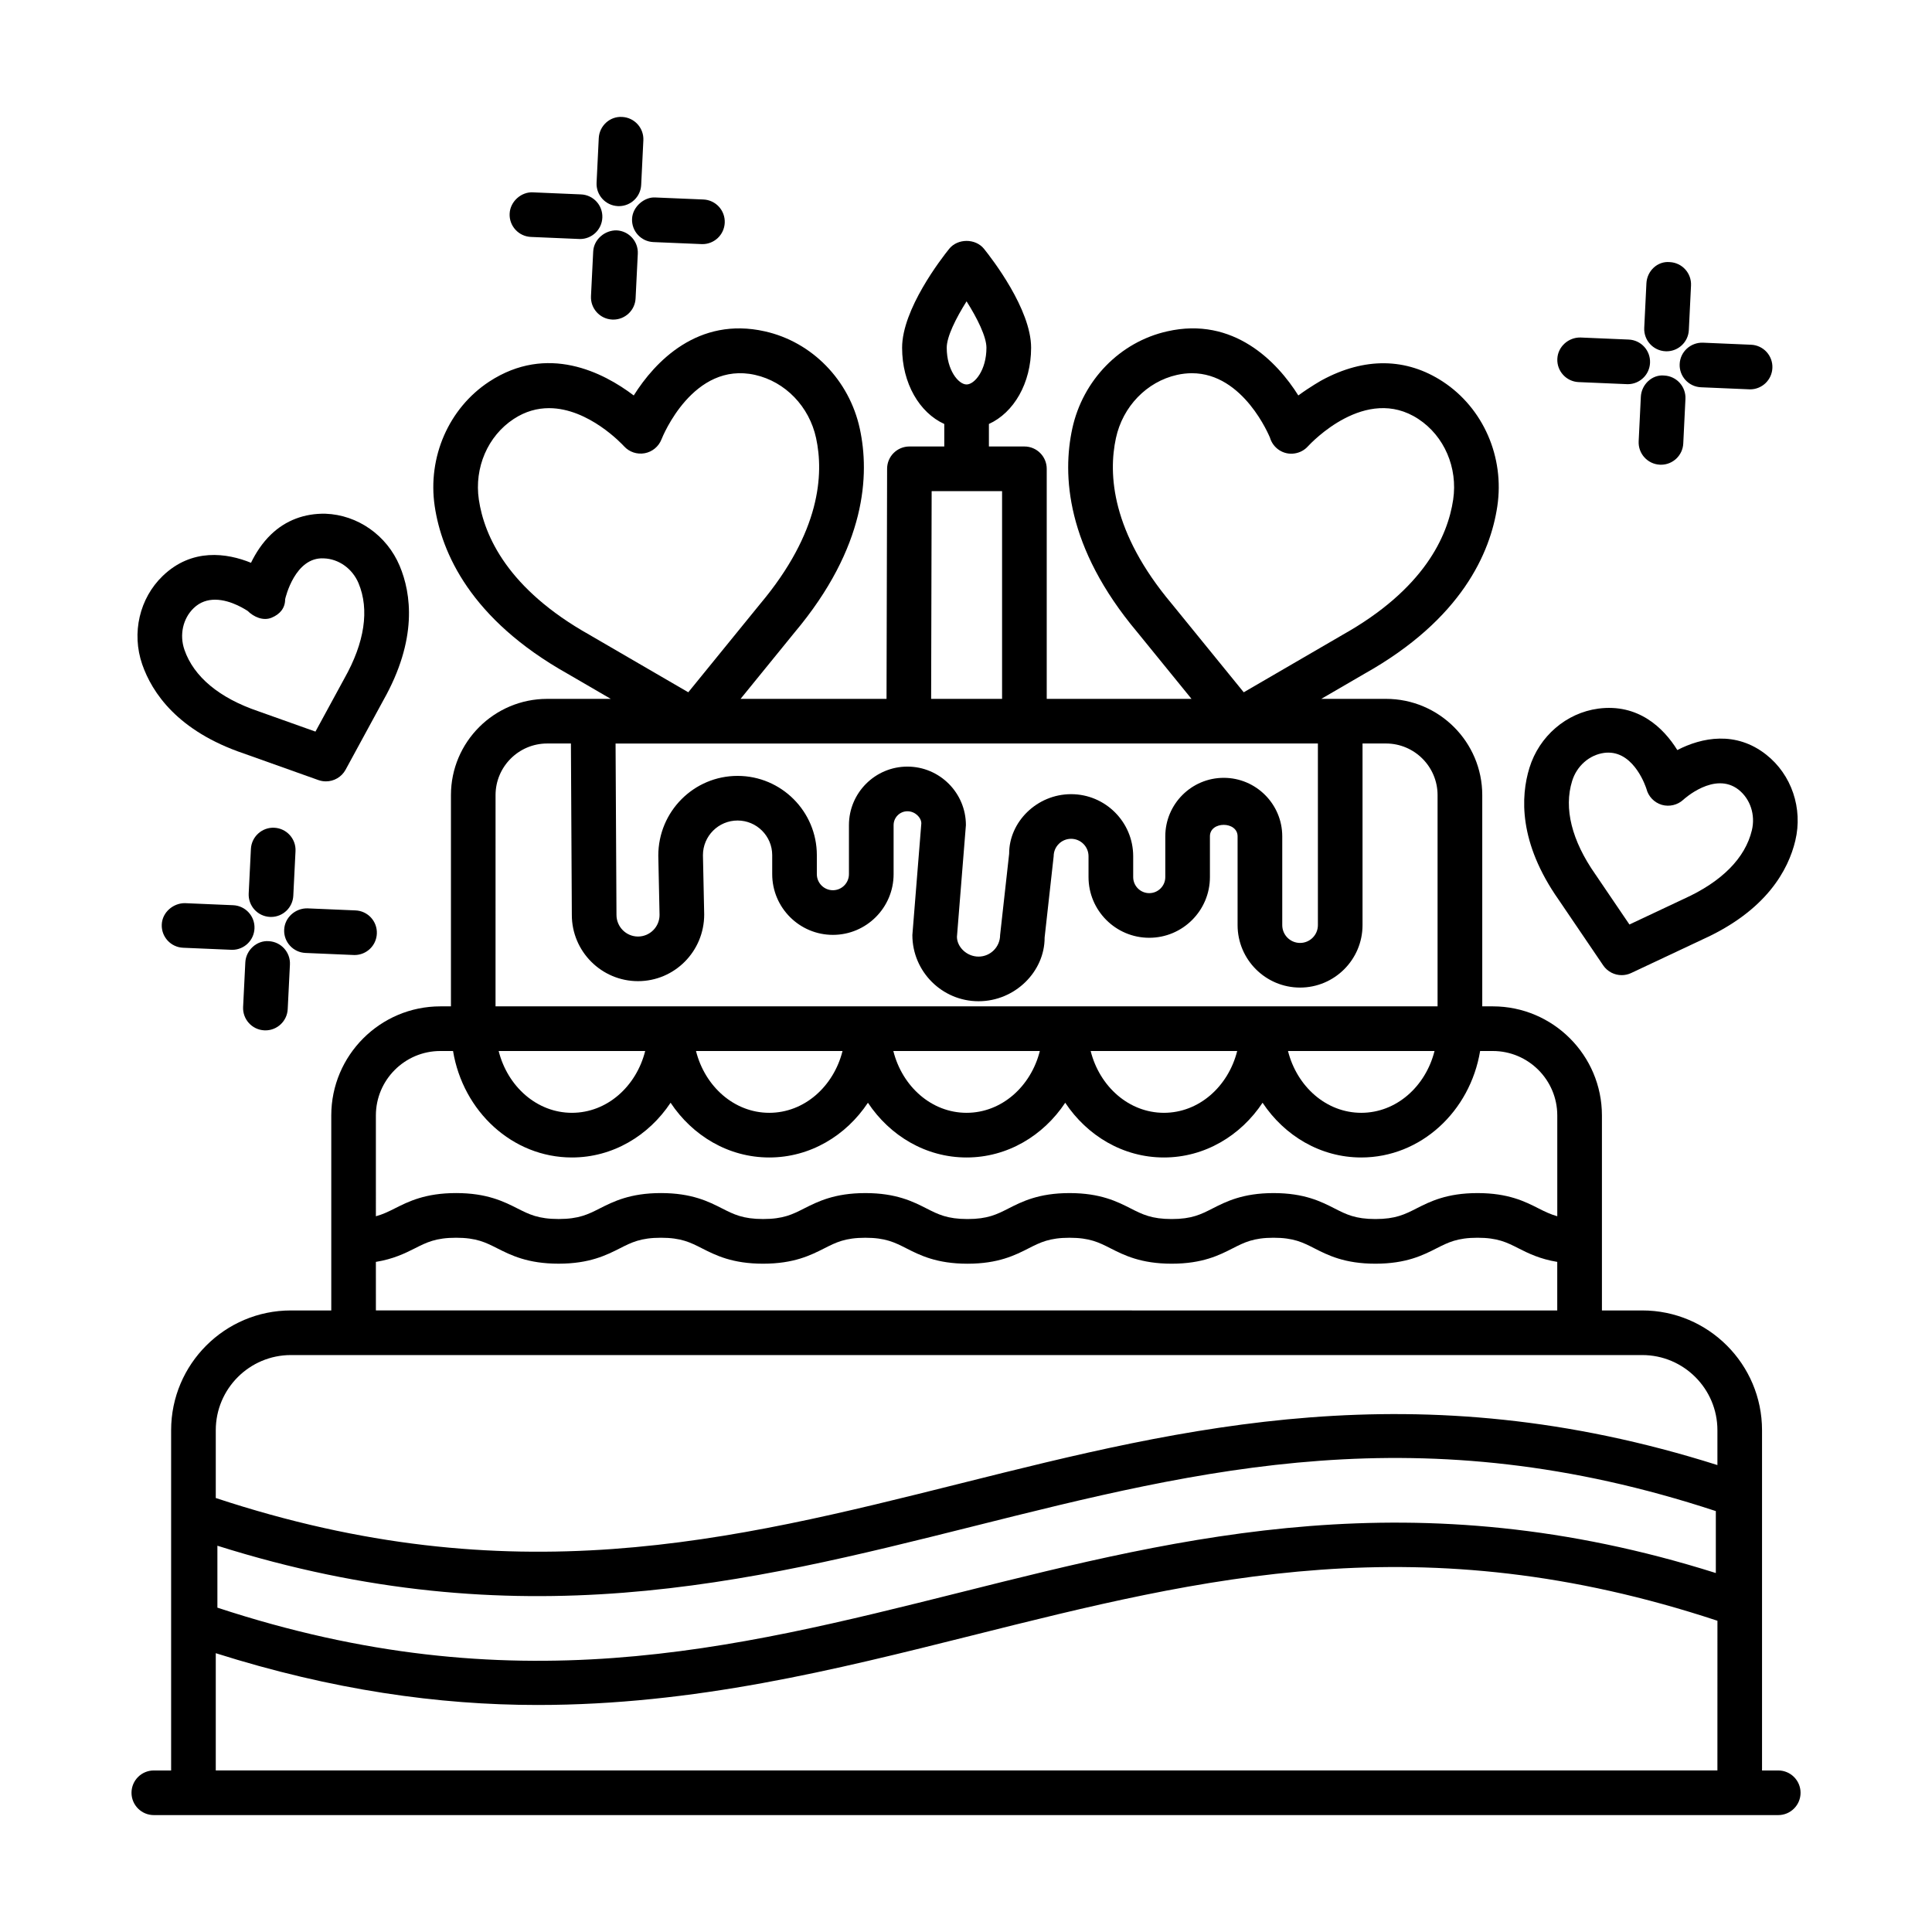 <?xml version="1.0" encoding="UTF-8"?>
<!-- Uploaded to: SVG Repo, www.svgrepo.com, Generator: SVG Repo Mixer Tools -->
<svg fill="#000000" width="800px" height="800px" version="1.1" viewBox="144 144 512 512" xmlns="http://www.w3.org/2000/svg">
 <g>
  <path d="m615.25 613.19h-4.293v-90.164c0-17.508-14.238-31.746-31.738-31.746h-10.691v-51.672c0-15.941-12.973-28.914-28.914-28.914h-2.801v-55.977c0-14.07-11.441-25.512-25.512-25.512h-17.148l11.453-6.66c25.789-14.461 33.371-32.117 35.199-44.383 1.945-13.023-3.711-25.984-14.418-33.02-9.695-6.363-20.781-6.5-32.043-0.41-0.066 0.035-3.07 1.711-6.277 4.066-5.598-8.941-17.18-20.992-34.746-16.988-12.496 2.797-22.371 12.918-25.16 25.789-2.621 12.129-1.754 31.344 17.215 53.922l14.383 17.684h-38.367v-60.969c0-3.266-2.652-5.914-5.914-5.914h-9.41v-5.965c6.57-2.984 11.184-10.766 11.184-20.207 0-10.215-10.41-23.629-12.488-26.215-2.254-2.789-6.965-2.789-9.219 0-2.082 2.586-12.48 16.008-12.48 26.215 0 9.441 4.606 17.223 11.176 20.207v5.965h-9.238c-3.266 0-5.91 2.637-5.914 5.902l-0.152 60.98h-38.68l14.32-17.609c19.035-22.652 19.902-41.867 17.277-53.996-2.789-12.871-12.664-22.992-25.16-25.789-17.727-3.988-29.148 8.055-34.746 16.988-8.055-6.106-22.891-13.762-38.32-3.656-10.699 7.035-16.359 19.996-14.426 33.02 1.836 12.266 9.434 29.918 35.207 44.383l11.453 6.66h-16.848c-14.07 0-25.512 11.441-25.512 25.512v55.977h-2.809c-15.941 0-28.906 12.973-28.906 28.914v51.672h-10.703c-17.504 0-31.738 14.238-31.738 31.746v90.164h-4.586c-3.266 0-5.914 2.652-5.914 5.914 0 3.266 2.652 5.914 5.914 5.914h430.49c3.266 0 5.914-2.652 5.914-5.914 0-3.262-2.652-5.914-5.914-5.914zm-160.75-309.21c-15.949-18.977-16.832-34.34-14.766-43.883 1.812-8.371 8.164-14.945 16.172-16.742 1.379-0.305 2.695-0.449 3.957-0.449 13.73 0 20.527 16.73 20.676 17.031 0.824 2.848 3.598 4.676 6.516 4.234 1.43-0.203 2.688-0.902 3.59-1.922 0.797-0.844 15.305-16.375 29.242-7.207 6.863 4.508 10.48 12.902 9.219 21.375-1.438 9.656-7.691 23.707-29.328 35.828-0.023 0.016-0.051 0.035-0.078 0.051l-26.094 15.168zm-54.348-80.125c2.832 4.477 5.266 9.375 5.266 12.293 0 5.945-3.121 9.738-5.266 9.738s-5.258-3.793-5.258-9.738c-0.004-2.918 2.43-7.812 5.258-12.293zm-9.254 50.297h18.664v55.051h-18.801zm-6.07 66.883h108.43v48.129c0 2.609-2.117 4.723-4.723 4.723-2.609 0-4.723-2.117-4.723-4.723v-23.527c0-8.547-6.957-15.504-15.504-15.504s-15.492 6.957-15.492 15.504v10.801c0 2.348-1.906 4.254-4.254 4.254-2.348 0-4.254-1.906-4.254-4.254v-5.527c0-9.074-7.383-16.449-16.457-16.449s-16.449 7.375-16.414 15.785l-2.398 21.547c0 3.148-2.562 5.715-5.715 5.715-3.141 0-5.707-2.562-5.723-5.238l2.375-29.609c0-8.547-6.957-15.504-15.504-15.504s-15.492 6.957-15.492 15.504v12.996c0 2.348-1.906 4.262-4.254 4.262s-4.254-1.914-4.254-4.262v-5.035c0-11.586-9.418-21.004-21.004-21.004-11.586 0-21.012 9.418-21.012 21.129l0.332 15.727c0 3.148-2.562 5.715-5.707 5.715-3.141 0-5.707-2.562-5.707-5.742l-0.242-45.406zm-84.512-28.742c-0.027-0.016-0.059-0.035-0.078-0.051-21.629-12.121-27.891-26.172-29.336-35.82-1.258-8.48 2.363-16.875 9.223-21.383 3.148-2.074 6.328-2.875 9.375-2.875 10.512 0 19.418 9.602 19.895 10.121 1.379 1.508 3.426 2.195 5.453 1.828 2.008-0.367 3.699-1.762 4.449-3.664 0.324-0.844 8.43-20.762 24.805-17.098 8.012 1.797 14.359 8.371 16.172 16.742 2.066 9.543 1.184 24.906-14.828 43.957l-19.043 23.41zm-24.988 42.422c0-7.543 6.141-13.68 13.68-13.68h6.293l0.242 45.434c0 9.672 7.867 17.547 17.539 17.547s17.539-7.875 17.539-17.668l-0.332-15.727c0-5.059 4.117-9.176 9.18-9.176 5.059 0 9.176 4.117 9.176 9.176v5.035c0 8.879 7.215 16.094 16.086 16.094s16.086-7.215 16.086-16.094v-12.996c0-2.023 1.648-3.668 3.664-3.668 2.023 0 3.668 1.648 3.684 3.191l-2.375 29.609c0 9.672 7.867 17.547 17.539 17.547 9.672 0 17.547-7.875 17.508-16.883l2.398-21.547c0-2.543 2.074-4.617 4.617-4.617 2.551 0 4.621 2.074 4.621 4.617v5.527c0 8.871 7.215 16.086 16.086 16.086 8.871 0 16.086-7.215 16.086-16.086v-10.801c-0.008-4.059 7.324-4.047 7.332 0v23.527c0 9.129 7.426 16.555 16.555 16.555 9.129 0 16.555-7.426 16.555-16.555v-48.129h6.207c7.543 0 13.68 6.141 13.68 13.68v55.977h-249.65zm248.84 67.809c-2.371 9.414-10.133 16.383-19.418 16.383-9.281 0-17.047-6.969-19.418-16.383zm-52.297 0c-2.371 9.414-10.133 16.383-19.418 16.383-9.281 0-17.047-6.969-19.418-16.383zm-52.301 0c-2.371 9.414-10.133 16.383-19.418 16.383-9.281 0-17.043-6.969-19.41-16.383zm-52.289 0c-2.371 9.414-10.133 16.383-19.418 16.383-9.281 0-17.047-6.969-19.418-16.383zm-52.297 0c-2.371 9.414-10.133 16.383-19.418 16.383-9.281 0-17.047-6.969-19.418-16.383zm-71.371 17.086c0-9.418 7.664-17.082 17.078-17.082h3.371c2.648 15.996 15.723 28.215 31.504 28.215 10.809 0 20.336-5.758 26.148-14.504 5.812 8.746 15.34 14.504 26.148 14.504 10.809 0 20.336-5.758 26.148-14.504 5.812 8.746 15.34 14.504 26.141 14.504 10.809 0 20.336-5.758 26.148-14.504 5.812 8.746 15.34 14.504 26.148 14.504s20.336-5.758 26.148-14.504c5.812 8.746 15.34 14.504 26.148 14.504 15.781 0 28.855-12.219 31.504-28.215h3.367c9.418 0 17.082 7.664 17.082 17.082v26.711c-1.805-0.508-3.289-1.23-4.926-2.059-3.574-1.82-8.027-4.082-16.203-4.082-8.184 0-12.633 2.262-16.211 4.082-3.078 1.562-5.504 2.797-10.855 2.797-5.324 0-7.742-1.234-10.805-2.797-3.566-1.82-8.012-4.082-16.18-4.082-8.172 0-12.621 2.262-16.188 4.082-3.062 1.562-5.484 2.797-10.805 2.797-5.352 0-7.781-1.234-10.855-2.797-3.582-1.82-8.031-4.082-16.223-4.082-8.176 0-12.625 2.262-16.195 4.082-3.07 1.562-5.496 2.797-10.844 2.797-5.352 0-7.781-1.234-10.855-2.797-3.574-1.82-8.031-4.082-16.215-4.082-8.191 0-12.648 2.262-16.23 4.074-3.078 1.566-5.512 2.801-10.871 2.801-5.344 0-7.773-1.234-10.852-2.797-3.574-1.82-8.031-4.082-16.215-4.082-8.191 0-12.648 2.262-16.23 4.074-3.086 1.566-5.527 2.801-10.895 2.801-5.383 0-7.824-1.234-10.914-2.801-3.59-1.812-8.055-4.074-16.258-4.074-8.199 0-12.664 2.262-16.254 4.074-1.656 0.84-3.16 1.566-5 2.074zm0 38.805c4.625-0.75 7.738-2.281 10.344-3.598 3.09-1.566 5.531-2.801 10.906-2.801 5.383 0 7.824 1.234 10.914 2.801 3.59 1.812 8.055 4.074 16.258 4.074 8.199 0 12.656-2.262 16.246-4.074 3.078-1.566 5.512-2.801 10.879-2.801 5.352 0 7.781 1.234 10.855 2.797 3.574 1.82 8.027 4.082 16.211 4.082 8.191 0 12.648-2.262 16.23-4.074 3.078-1.566 5.512-2.801 10.871-2.801 5.352 0 7.781 1.234 10.855 2.797 3.574 1.82 8.031 4.082 16.215 4.082 8.176 0 12.633-2.262 16.203-4.082 3.07-1.562 5.496-2.797 10.836-2.797 5.359 0 7.789 1.234 10.863 2.801 3.582 1.812 8.031 4.074 16.215 4.074 8.172 0 12.613-2.262 16.18-4.082 3.062-1.562 5.484-2.797 10.812-2.797 5.324 0 7.742 1.234 10.805 2.797 3.566 1.82 8.012 4.082 16.18 4.082 8.184 0 12.641-2.262 16.215-4.082 3.078-1.562 5.504-2.797 10.852-2.797 5.344 0 7.766 1.234 10.844 2.797 2.594 1.32 5.691 2.848 10.285 3.602v12.867l-313.07-0.004zm355.52 134.77h-397.95v-31.07c30.82 9.758 59.004 13.723 85.258 13.723 41.664 0 78.789-9.305 115.16-18.418 61.262-15.367 119.22-29.793 197.54-3.902zm-397.52-43.137v-16.414c79.617 25.117 140.77 9.773 199.99-5.062 61.176-15.336 119-29.832 197.11-4.117v16.414c-79.59-25.109-140.76-9.781-199.98 5.07-61.176 15.328-118.99 29.832-197.11 4.109zm397.52-37.789c-79.797-25.277-141.11-10.035-200.41 4.824-61.277 15.359-119.23 29.797-197.54 3.906v-17.969c0-10.98 8.93-19.914 19.91-19.914h358.13c10.98 0 19.91 8.938 19.91 19.914v9.238z"/>
  <path d="m568.86 399.83c1.133 1.668 2.992 2.594 4.898 2.594 0.852 0 1.711-0.18 2.519-0.562l18.926-8.906c16.969-7.664 22.734-18.461 24.574-26.18 2.043-8.539-0.98-17.488-7.715-22.789-8.055-6.352-17.055-4.574-23.555-1.215-3.699-5.973-10.43-12.367-20.949-10.98-8.488 1.141-15.648 7.305-18.238 15.684-2.34 7.586-2.898 19.812 7.742 34.969zm-8.227-48.859c1.227-3.996 4.574-6.922 8.496-7.449 0.383-0.051 0.75-0.07 1.105-0.07 7.062 0 10.027 9.41 10.086 9.594 0.512 2.031 2.059 3.641 4.066 4.238 1.98 0.578 4.184 0.07 5.715-1.352 0.07-0.07 8.27-7.629 14.641-2.656 3.113 2.465 4.5 6.676 3.523 10.75-1.762 7.367-7.961 13.637-18.016 18.18l-14.434 6.797-9.016-13.285c-6.277-8.941-8.418-17.504-6.168-24.746z"/>
  <path d="m208.6 343.68 19.793 7.051c0.656 0.23 1.32 0.34 1.988 0.34 2.117 0 4.141-1.141 5.203-3.086l9.996-18.383c9.145-16.195 7.41-28.316 4.34-35.633-3.402-8.098-11.133-13.523-19.684-13.828-5.504-0.109-10.504 1.719-14.445 5.527-2.312 2.231-4.039 4.926-5.273 7.477-6.387-2.602-15.66-3.965-23.391 3.481-6.168 5.93-8.301 15.125-5.441 23.434 2.602 7.496 9.391 17.691 26.914 23.621zm-13.27-38.523c1.719-1.66 3.711-2.231 5.656-2.231 4.398 0 8.516 2.934 8.59 2.934v-0.008c1.691 1.684 4.191 2.754 6.394 1.848 2.211-0.918 3.598-2.516 3.598-4.914 0.102-0.449 2.629-11.23 10.25-10.812 3.965 0.137 7.57 2.715 9.195 6.574 2.926 6.992 1.641 15.719-3.785 25.312l-7.629 14.02-15.121-5.383c-10.344-3.504-17.125-9.137-19.605-16.305-1.363-3.957-0.402-8.289 2.457-11.035z"/>
  <path d="m585.36 237.09c0.102 0.008 0.195 0.008 0.297 0.008 3.137 0 5.75-2.465 5.902-5.629l0.578-11.809c0.16-3.266-2.356-6.039-5.621-6.199-3.281-0.312-6.039 2.356-6.199 5.621l-0.578 11.809c-0.156 3.266 2.359 6.039 5.621 6.199z"/>
  <path d="m585.04 243.52c-3.184-0.324-6.039 2.356-6.199 5.621l-0.578 11.809c-0.16 3.266 2.356 6.039 5.621 6.199 0.102 0.008 0.195 0.008 0.297 0.008 3.137 0 5.75-2.465 5.902-5.629l0.578-11.809c0.156-3.266-2.356-6.039-5.621-6.199z"/>
  <path d="m589.13 240.47c-0.145 3.266 2.391 6.023 5.656 6.16l12.75 0.543c0.086 0.008 0.172 0.008 0.262 0.008 3.148 0 5.769-2.484 5.902-5.664 0.145-3.266-2.391-6.023-5.656-6.16l-12.754-0.543c-3.25-0.102-6.023 2.398-6.16 5.656z"/>
  <path d="m562.36 245.26 12.75 0.543c0.086 0.008 0.172 0.008 0.262 0.008 3.148 0 5.769-2.484 5.902-5.664 0.145-3.266-2.391-6.023-5.656-6.16l-12.75-0.543c-3.18-0.078-6.023 2.398-6.16 5.656-0.148 3.266 2.387 6.023 5.652 6.16z"/>
  <path d="m307.72 198.62c0.102 0.008 0.195 0.008 0.297 0.008 3.137 0 5.75-2.465 5.902-5.629l0.578-11.809c0.16-3.266-2.356-6.039-5.621-6.199-3.25-0.211-6.039 2.356-6.199 5.621l-0.578 11.809c-0.156 3.266 2.356 6.039 5.621 6.199z"/>
  <path d="m307.41 205.05c-3.078-0.066-6.047 2.348-6.207 5.613l-0.586 11.816c-0.168 3.266 2.356 6.047 5.613 6.207 0.102 0.008 0.203 0.008 0.305 0.008 3.129 0 5.75-2.457 5.902-5.621l0.586-11.816c0.168-3.269-2.356-6.051-5.613-6.207z"/>
  <path d="m311.5 202c-0.137 3.266 2.398 6.023 5.664 6.152l12.742 0.535c0.078 0.008 0.168 0.008 0.254 0.008 3.148 0 5.769-2.484 5.902-5.672 0.137-3.266-2.398-6.023-5.664-6.156l-12.742-0.535c-2.832-0.188-6.019 2.398-6.156 5.668z"/>
  <path d="m284.71 206.79 12.75 0.543c0.086 0.008 0.172 0.008 0.262 0.008 3.148 0 5.769-2.484 5.902-5.664 0.145-3.266-2.391-6.023-5.656-6.16l-12.75-0.543c-3.035-0.172-6.023 2.391-6.16 5.656-0.148 3.266 2.387 6.023 5.652 6.16z"/>
  <path d="m215.52 386.99c0.102 0.008 0.203 0.008 0.305 0.008 3.137 0 5.742-2.457 5.902-5.621l0.586-11.809c0.168-3.266-2.356-6.047-5.613-6.207-3.242-0.168-6.039 2.348-6.207 5.613l-0.586 11.809c-0.164 3.266 2.356 6.047 5.613 6.207z"/>
  <path d="m214.04 417.05c0.102 0.008 0.203 0.008 0.305 0.008 3.129 0 5.742-2.457 5.902-5.621l0.586-11.809c0.168-3.266-2.356-6.047-5.613-6.207-3.148-0.246-6.039 2.356-6.207 5.613l-0.586 11.809c-0.164 3.269 2.356 6.051 5.613 6.207z"/>
  <path d="m224.96 396.54 12.742 0.543c0.086 0.008 0.172 0.008 0.262 0.008 3.148 0 5.769-2.484 5.902-5.664 0.145-3.266-2.391-6.023-5.656-6.16l-12.742-0.543c-3.156-0.066-6.023 2.391-6.16 5.656-0.148 3.262 2.387 6.019 5.652 6.16z"/>
  <path d="m205.78 383.89-12.75-0.543c-3.078-0.043-6.031 2.391-6.16 5.656-0.145 3.266 2.391 6.023 5.656 6.16l12.75 0.543c0.086 0.008 0.172 0.008 0.262 0.008 3.148 0 5.769-2.484 5.902-5.664 0.141-3.266-2.398-6.023-5.66-6.16z"/>
 </g>
</svg>